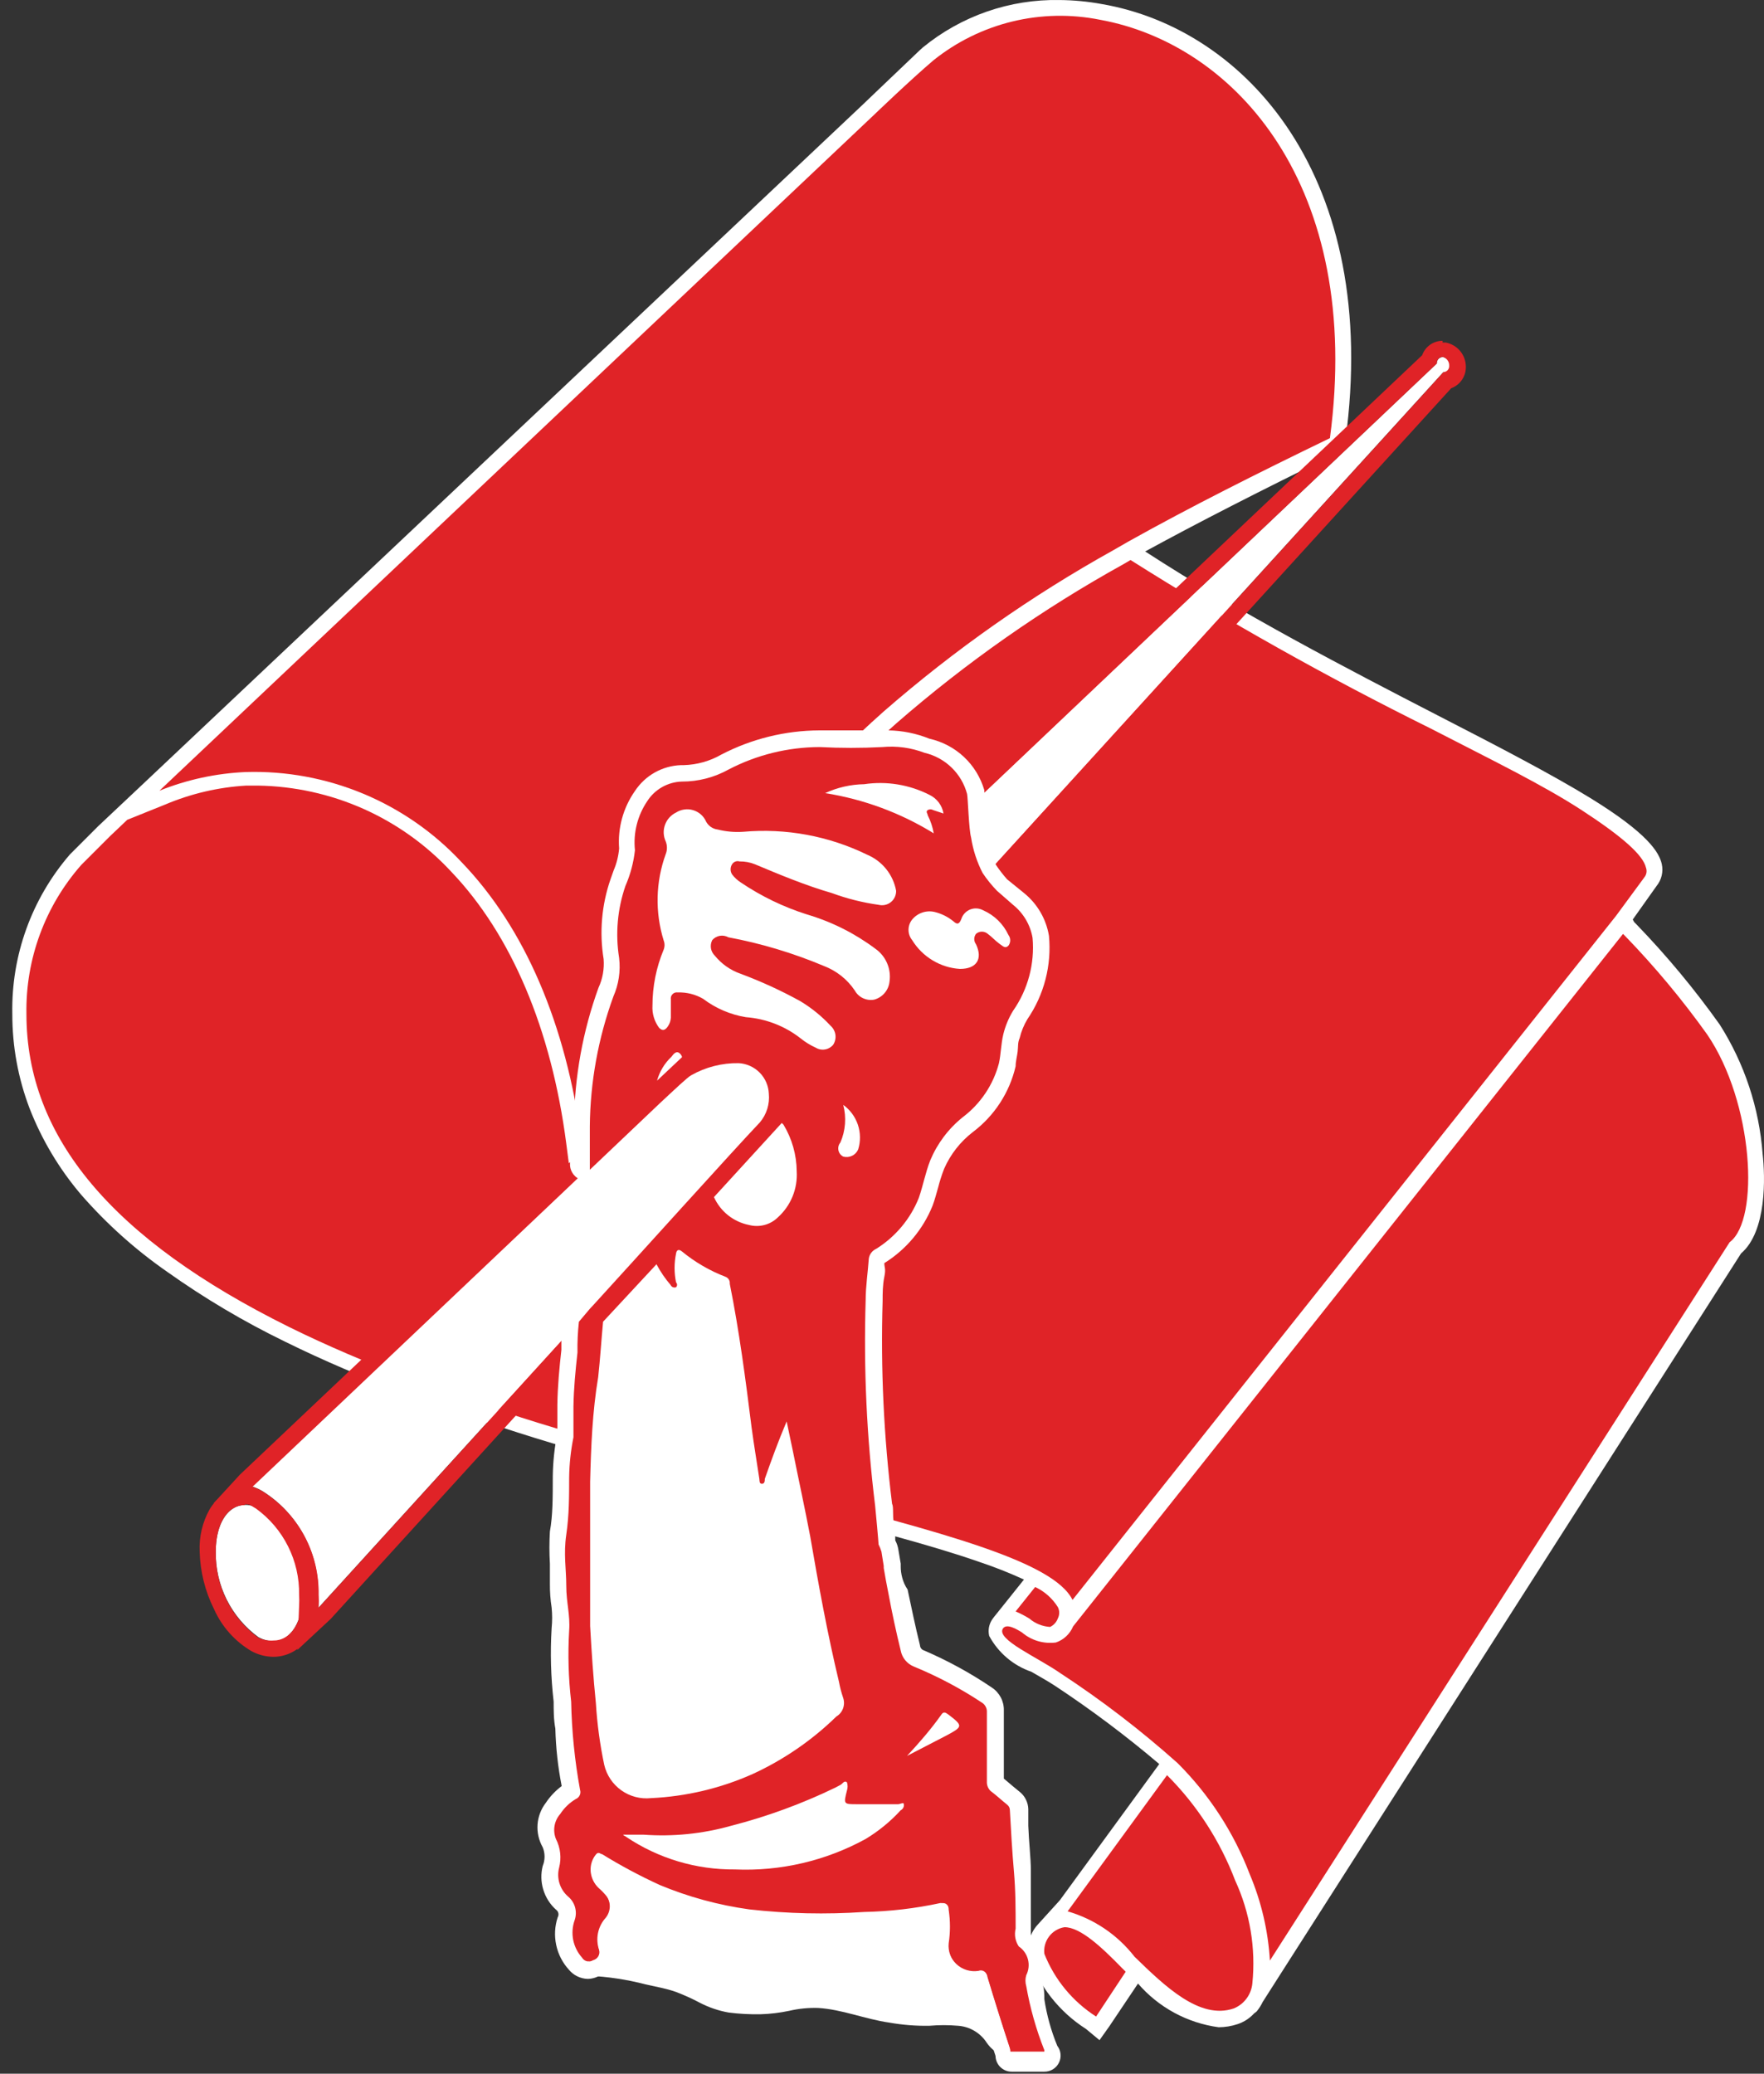 <svg width="57" height="67" viewBox="0 0 57 67" fill="none" xmlns="http://www.w3.org/2000/svg">
<rect x="0" y="0" width="57" height="67" fill="#333333" stroke="none"/>
<path d="M56.955 37.276C56.843 35.794 56.368 34.362 55.572 33.107C54.757 31.961 53.857 30.878 52.88 29.867L52.806 29.793L52.759 29.709L53.53 28.623C53.609 28.526 53.665 28.412 53.694 28.29C53.723 28.167 53.724 28.04 53.697 27.918C53.613 27.537 53.242 26.924 51.385 25.782C50.113 25.003 48.414 24.121 46.446 23.109C43.531 21.605 40.105 19.831 37.004 17.817C38.703 16.889 40.718 15.858 43.224 14.633L43.475 14.512V14.233C44.626 5.72 40.244 0.93 35.602 0.131C35.152 0.048 34.696 0.005 34.238 0.001C32.63 -0.03 31.063 0.514 29.819 1.533L29.707 1.635L28.5 2.786L27.888 3.371L4.79 25.17L3.183 26.683L2.255 27.611C1.021 29.041 0.36 30.876 0.398 32.764C0.396 33.804 0.585 34.837 0.955 35.809C1.35 36.824 1.912 37.765 2.617 38.594C3.439 39.538 4.374 40.377 5.402 41.091C6.607 41.947 7.88 42.702 9.209 43.347C14.175 45.798 20.405 47.414 25.418 48.713C27.897 49.354 30.06 49.911 31.629 50.459C32.125 50.624 32.612 50.816 33.087 51.034L32.53 51.731L32.121 52.241L32.065 52.316C32.012 52.393 31.975 52.481 31.957 52.574C31.94 52.667 31.942 52.762 31.963 52.854C32.256 53.399 32.743 53.813 33.328 54.014C33.597 54.172 33.885 54.33 34.108 54.479C35.274 55.25 36.393 56.09 37.459 56.995L34.247 61.395L33.514 62.203C33.398 62.337 33.313 62.494 33.265 62.664C33.217 62.834 33.207 63.013 33.235 63.187C33.568 64.164 34.222 64.999 35.092 65.554L35.528 65.916L35.844 65.471L36.772 64.087C37.44 64.861 38.368 65.363 39.381 65.499C39.589 65.497 39.796 65.463 39.994 65.397C40.196 65.329 40.379 65.21 40.523 65.053L40.606 64.988C40.684 64.894 40.749 64.791 40.801 64.682L41.47 63.633L56.259 40.497C57.095 39.782 57.039 38.019 56.955 37.276Z" fill="white"/>
<path d="M34.183 51.925C34.211 51.981 34.226 52.043 34.226 52.106C34.226 52.169 34.211 52.231 34.183 52.287C34.139 52.409 34.049 52.509 33.932 52.565C33.686 52.55 33.451 52.456 33.264 52.296C33.121 52.207 32.972 52.13 32.818 52.064L33.449 51.275C33.752 51.416 34.006 51.642 34.183 51.925Z" fill="#E02327"/>
<path d="M53.187 28.037C53.094 27.619 52.397 27.016 51.116 26.18C49.835 25.345 48.164 24.537 46.205 23.525C42.889 21.883 39.66 20.07 36.531 18.094L36.309 18.224C33.683 19.678 31.219 21.405 28.956 23.377C26.907 25.185 25.086 27.236 23.534 29.485C21.888 31.9 20.468 34.461 19.291 37.135L18.539 38.806L18.298 36.949C17.815 33.236 16.515 30.191 14.584 28.167C13.785 27.305 12.819 26.613 11.746 26.134C10.672 25.656 9.512 25.4 8.336 25.382H7.956C7.054 25.435 6.169 25.642 5.338 25.994L4.112 26.487L3.555 27.016L2.627 27.944C1.456 29.273 0.823 30.991 0.854 32.762C0.854 36.745 3.639 40.05 9.339 42.873C14.259 45.305 20.48 46.911 25.446 48.211C30.413 49.51 34.043 50.439 34.656 51.692L52.221 29.587L53.149 28.325C53.178 28.283 53.197 28.235 53.203 28.185C53.209 28.135 53.204 28.084 53.187 28.037Z" fill="#E02327"/>
<path d="M55.164 33.423C54.363 32.301 53.478 31.24 52.519 30.248L52.444 30.174L34.675 52.548C34.624 52.669 34.548 52.778 34.452 52.868C34.356 52.958 34.242 53.026 34.118 53.068C33.923 53.093 33.724 53.077 33.536 53.022C33.347 52.965 33.172 52.871 33.023 52.743C32.846 52.632 32.53 52.446 32.41 52.613C32.168 52.966 33.524 53.542 34.267 54.062C35.6 54.934 36.866 55.906 38.054 56.967C39.076 57.987 39.87 59.211 40.385 60.56C40.758 61.445 40.978 62.387 41.034 63.345L55.889 40.136C56.873 39.402 56.659 35.614 55.164 33.423Z" fill="#E02327"/>
<path d="M35.418 65.153C34.663 64.67 34.078 63.962 33.747 63.129C33.722 62.929 33.777 62.728 33.898 62.567C34.019 62.406 34.198 62.298 34.397 62.266C34.907 62.266 35.585 62.897 36.253 63.584L36.374 63.705L35.418 65.153Z" fill="#E02327"/>
<path d="M39.864 64.892C38.768 65.264 37.645 64.177 36.661 63.221C36.114 62.516 35.356 62.002 34.498 61.754L37.71 57.354C38.675 58.319 39.425 59.477 39.91 60.752C40.391 61.793 40.583 62.944 40.467 64.085C40.45 64.261 40.385 64.43 40.278 64.573C40.172 64.715 40.029 64.826 39.864 64.892Z" fill="#E02327"/>
<path d="M28.241 3.712C28.241 3.712 29.42 2.579 30.163 1.948C30.91 1.349 31.779 0.921 32.709 0.695C33.64 0.469 34.608 0.45 35.547 0.639C39.892 1.428 44.06 5.995 42.974 14.156C40.597 15.307 38.453 16.384 36.475 17.489L35.974 17.777C33.323 19.252 30.834 21 28.547 22.994C26.48 24.829 24.644 26.909 23.079 29.186C21.418 31.628 19.986 34.216 18.799 36.92C18.298 33.076 16.942 29.957 14.909 27.85C14.021 26.897 12.939 26.145 11.737 25.644C10.534 25.143 9.239 24.904 7.937 24.944C6.981 24.986 6.039 25.19 5.152 25.547L28.241 3.712Z" fill="#E02327"/>
<path d="M6.972 50.131C6.972 48.989 7.594 48.358 8.355 48.73C8.802 49.042 9.164 49.46 9.412 49.945C9.66 50.431 9.785 50.97 9.776 51.515C9.776 52.684 9.135 53.306 8.355 52.898C7.92 52.581 7.567 52.165 7.326 51.683C7.086 51.202 6.964 50.67 6.972 50.131Z" fill="white"/>
<path d="M7.928 48.601C8.08 48.604 8.23 48.642 8.365 48.712C8.811 49.025 9.174 49.443 9.422 49.928C9.669 50.414 9.794 50.953 9.785 51.498C9.785 52.426 9.386 53.002 8.857 53.002C8.685 53.017 8.513 52.989 8.355 52.918C7.918 52.6 7.563 52.18 7.322 51.695C7.081 51.21 6.961 50.674 6.972 50.133C6.972 49.205 7.371 48.629 7.901 48.629L7.928 48.601ZM7.901 48.109C7.673 48.111 7.45 48.172 7.253 48.286C7.057 48.4 6.893 48.563 6.777 48.759C6.541 49.177 6.429 49.653 6.452 50.133C6.469 50.778 6.627 51.412 6.916 51.99C7.168 52.556 7.59 53.03 8.123 53.345C8.34 53.464 8.582 53.527 8.829 53.531C9.051 53.531 9.27 53.475 9.465 53.368C9.659 53.26 9.824 53.106 9.943 52.918C10.19 52.5 10.313 52.02 10.296 51.535C10.308 50.892 10.158 50.256 9.859 49.687C9.561 49.117 9.123 48.632 8.588 48.276C8.383 48.174 8.157 48.12 7.928 48.118L7.901 48.109Z" fill="#E02327"/>
<path d="M46.641 11.539C46.613 11.536 46.585 11.539 46.559 11.548C46.532 11.558 46.508 11.572 46.487 11.592C46.467 11.611 46.451 11.635 46.441 11.661C46.431 11.687 46.426 11.715 46.428 11.743L8.15 48.024L8.355 48.108C8.445 48.153 8.532 48.206 8.615 48.265C9.142 48.627 9.57 49.115 9.862 49.684C10.154 50.252 10.299 50.885 10.286 51.524C10.295 51.666 10.295 51.809 10.286 51.951L46.632 12.031C46.66 12.035 46.689 12.033 46.716 12.024C46.744 12.016 46.769 12.001 46.789 11.982C46.81 11.962 46.826 11.937 46.835 11.911C46.845 11.884 46.849 11.855 46.845 11.826C46.85 11.762 46.832 11.698 46.795 11.646C46.757 11.594 46.703 11.556 46.641 11.539Z" fill="white"/>
<path d="M46.614 11.531C46.676 11.546 46.731 11.582 46.77 11.633C46.809 11.683 46.829 11.746 46.828 11.81C46.83 11.836 46.827 11.863 46.819 11.888C46.811 11.913 46.798 11.937 46.781 11.956C46.763 11.976 46.742 11.993 46.718 12.004C46.694 12.016 46.668 12.022 46.642 12.023L10.296 51.944C10.305 51.801 10.305 51.659 10.296 51.517C10.306 50.881 10.159 50.252 9.868 49.687C9.576 49.121 9.149 48.637 8.625 48.277C8.543 48.217 8.456 48.164 8.365 48.119L8.161 48.035L46.428 11.745C46.426 11.718 46.429 11.692 46.437 11.667C46.445 11.641 46.458 11.618 46.475 11.598C46.493 11.578 46.514 11.562 46.538 11.55C46.562 11.539 46.588 11.532 46.614 11.531ZM46.614 11.011C46.47 11.011 46.329 11.055 46.211 11.138C46.092 11.222 46.003 11.339 45.955 11.476L7.752 47.645L6.898 48.574H7.947L8.086 48.629L8.272 48.741C8.711 49.059 9.067 49.478 9.309 49.963C9.552 50.448 9.674 50.984 9.665 51.526C9.672 51.647 9.672 51.767 9.665 51.888L9.609 53.308L10.686 52.306L46.893 12.543C47.033 12.492 47.154 12.398 47.238 12.275C47.323 12.152 47.368 12.005 47.366 11.856C47.367 11.669 47.303 11.488 47.184 11.344C47.065 11.2 46.9 11.102 46.716 11.067H46.614V11.011Z" fill="#E02327"/>
<path d="M26.477 23.598C25.375 23.603 24.29 23.87 23.311 24.378C22.941 24.591 22.523 24.709 22.095 24.721H22.002C21.706 24.732 21.417 24.813 21.158 24.958C20.9 25.104 20.68 25.309 20.517 25.556C20.137 26.098 19.956 26.754 20.006 27.413C19.985 27.656 19.926 27.895 19.83 28.119L19.728 28.407C19.441 29.235 19.364 30.122 19.505 30.988C19.53 31.306 19.473 31.626 19.338 31.916C18.831 33.316 18.564 34.791 18.549 36.279C18.549 36.474 18.549 36.669 18.549 36.883C18.549 37.096 18.549 37.078 18.549 37.171C18.498 37.288 18.455 37.409 18.419 37.533C18.419 37.598 18.419 37.644 18.419 37.663C18.428 37.768 18.469 37.868 18.535 37.951C18.601 38.033 18.69 38.094 18.79 38.127C18.886 38.176 18.994 38.194 19.101 38.179C19.207 38.164 19.306 38.117 19.384 38.043L21.622 35.917C22.179 35.397 22.55 35.11 22.55 35.045C22.919 34.864 23.328 34.781 23.738 34.803H23.841C23.961 34.812 24.074 34.864 24.159 34.949C24.244 35.034 24.296 35.147 24.305 35.267C24.319 35.367 24.313 35.468 24.288 35.566C24.262 35.663 24.218 35.754 24.156 35.834C23.497 36.549 21.594 38.619 20.071 40.318L18.799 41.775L18.679 41.905L18.317 42.295C18.154 42.548 18.091 42.853 18.14 43.149C18.14 43.354 18.14 43.549 18.14 43.614C18.075 44.189 18.02 44.774 18.01 45.377C18.01 46.065 18.01 46.241 18.01 46.306C17.918 46.761 17.869 47.224 17.862 47.689C17.862 48.395 17.862 48.961 17.769 49.481C17.748 49.827 17.748 50.174 17.769 50.521C17.769 50.743 17.769 50.957 17.769 51.171C17.767 51.428 17.785 51.686 17.825 51.941C17.847 52.16 17.847 52.381 17.825 52.6C17.777 53.393 17.799 54.188 17.89 54.977C17.89 55.265 17.89 55.553 17.945 55.85C17.961 56.473 18.029 57.094 18.15 57.706C17.95 57.856 17.777 58.038 17.639 58.245C17.482 58.448 17.388 58.693 17.37 58.949C17.352 59.205 17.41 59.461 17.537 59.684C17.616 59.877 17.616 60.094 17.537 60.287C17.473 60.539 17.479 60.804 17.555 61.052C17.63 61.301 17.771 61.524 17.964 61.698C18.004 61.725 18.032 61.766 18.042 61.813C18.052 61.859 18.044 61.908 18.02 61.949C17.925 62.238 17.909 62.546 17.973 62.843C18.036 63.14 18.177 63.414 18.382 63.639C18.455 63.728 18.547 63.801 18.651 63.852C18.756 63.904 18.869 63.932 18.985 63.936C19.126 63.935 19.264 63.897 19.384 63.824C19.506 63.76 19.613 63.671 19.7 63.565C19.779 63.467 19.832 63.351 19.854 63.228C19.875 63.104 19.863 62.977 19.821 62.859C19.791 62.772 19.787 62.678 19.806 62.588C19.826 62.498 19.869 62.416 19.932 62.348C20.107 62.146 20.203 61.887 20.203 61.62C20.203 61.352 20.107 61.093 19.932 60.891C20.323 61.117 20.726 61.322 21.139 61.504C22.108 61.908 23.125 62.186 24.166 62.33C24.823 62.424 25.488 62.467 26.152 62.46C26.607 62.46 27.081 62.46 27.517 62.46H27.963C28.704 62.442 29.443 62.364 30.172 62.228C30.196 62.431 30.196 62.637 30.172 62.84C30.147 63.018 30.161 63.198 30.212 63.37C30.264 63.541 30.351 63.699 30.469 63.834C30.598 63.985 30.757 64.108 30.936 64.194C31.115 64.28 31.31 64.328 31.509 64.335C31.76 65.143 31.964 65.811 32.168 66.424C32.171 66.56 32.226 66.69 32.324 66.785C32.421 66.881 32.552 66.934 32.688 66.934H33.746C33.844 66.935 33.939 66.909 34.022 66.858C34.105 66.807 34.173 66.734 34.216 66.647C34.26 66.56 34.278 66.463 34.269 66.366C34.26 66.269 34.223 66.176 34.164 66.099C33.965 65.616 33.825 65.111 33.746 64.595C33.746 64.428 33.746 64.242 33.672 64.056V63.992C33.778 63.744 33.8 63.468 33.735 63.206C33.669 62.945 33.52 62.712 33.31 62.543C33.31 62.543 33.31 62.478 33.31 62.45C33.31 62.423 33.31 62.33 33.31 62.255C33.31 61.995 33.31 61.726 33.31 61.448C33.31 61.169 33.31 60.77 33.31 60.417C33.31 60.065 33.245 59.489 33.227 58.988C33.227 58.811 33.227 58.626 33.227 58.449C33.224 58.342 33.197 58.236 33.149 58.14C33.101 58.043 33.032 57.959 32.948 57.892L32.744 57.725L32.437 57.465C32.437 57.159 32.437 56.852 32.437 56.537C32.437 56.221 32.437 55.692 32.437 55.265C32.441 55.118 32.407 54.973 32.339 54.843C32.27 54.713 32.17 54.602 32.047 54.522C31.357 54.054 30.623 53.654 29.857 53.324C29.82 53.313 29.789 53.291 29.765 53.261C29.742 53.231 29.729 53.195 29.727 53.157C29.578 52.554 29.448 51.932 29.327 51.356C29.16 51.115 29.105 50.827 29.105 50.614V50.521L29.03 50.075C29.014 49.968 28.98 49.864 28.928 49.769C28.928 49.648 28.928 49.379 28.882 49.184C28.835 48.989 28.882 48.682 28.826 48.59C28.557 46.416 28.454 44.225 28.52 42.035C28.52 41.785 28.52 41.525 28.575 41.255C28.631 40.986 28.575 40.958 28.575 40.81C29.279 40.372 29.825 39.722 30.135 38.953C30.209 38.758 30.256 38.563 30.311 38.377C30.364 38.169 30.429 37.965 30.506 37.765C30.711 37.297 31.03 36.888 31.435 36.576C32.131 36.052 32.621 35.3 32.818 34.45C32.818 34.293 32.864 34.135 32.883 33.977C32.902 33.819 32.883 33.68 32.948 33.541C33 33.325 33.084 33.118 33.199 32.928C33.739 32.139 33.985 31.187 33.895 30.236C33.805 29.691 33.517 29.198 33.087 28.852L32.539 28.407C32.413 28.263 32.295 28.111 32.187 27.952C32.072 27.741 31.993 27.512 31.955 27.274C31.955 27.172 31.955 27.07 31.88 26.968C31.806 26.866 31.815 26.327 31.806 26.039C31.817 25.869 31.817 25.699 31.806 25.529C31.686 25.118 31.459 24.747 31.147 24.455C30.835 24.163 30.45 23.96 30.033 23.867C29.611 23.697 29.161 23.605 28.705 23.598H28.455H27.925H27.22H26.486H26.477Z" fill="white"/>
<path d="M33.746 66.24C33.481 65.571 33.285 64.877 33.161 64.169C33.127 64.054 33.127 63.932 33.161 63.817C33.241 63.659 33.261 63.478 33.216 63.307C33.172 63.136 33.066 62.987 32.92 62.888C32.864 62.805 32.826 62.71 32.808 62.611C32.791 62.512 32.794 62.41 32.818 62.313C32.818 61.7 32.818 61.096 32.762 60.456C32.706 59.815 32.669 59.156 32.632 58.488C32.632 58.454 32.625 58.42 32.611 58.39C32.596 58.359 32.575 58.332 32.548 58.311C32.363 58.163 32.196 58.005 32.01 57.866C31.969 57.827 31.937 57.779 31.916 57.726C31.895 57.673 31.886 57.616 31.889 57.559C31.889 56.817 31.889 56.065 31.889 55.322C31.893 55.259 31.88 55.196 31.85 55.141C31.821 55.085 31.776 55.038 31.722 55.006C31.031 54.549 30.297 54.161 29.531 53.846C29.422 53.802 29.325 53.732 29.251 53.641C29.176 53.55 29.126 53.441 29.104 53.326C28.956 52.722 28.826 52.119 28.705 51.469C28.649 51.2 28.603 50.931 28.556 50.661C28.556 50.661 28.556 50.661 28.556 50.596L28.482 50.132C28.458 50.052 28.427 49.975 28.389 49.9C28.389 49.835 28.297 48.823 28.278 48.647C28.006 46.445 27.903 44.226 27.972 42.009C27.972 41.563 28.046 41.081 28.074 40.663C28.084 40.594 28.112 40.529 28.154 40.474C28.197 40.419 28.252 40.376 28.315 40.347C28.936 39.959 29.417 39.383 29.689 38.704C29.828 38.305 29.903 37.887 30.06 37.488C30.289 36.943 30.649 36.465 31.11 36.095C31.685 35.661 32.097 35.047 32.279 34.35C32.344 34.053 32.344 33.737 32.419 33.421C32.484 33.153 32.59 32.896 32.734 32.66C33.215 31.973 33.439 31.138 33.365 30.302C33.293 29.881 33.068 29.501 32.734 29.234L32.214 28.779C32.043 28.602 31.887 28.409 31.75 28.204C31.566 27.845 31.441 27.46 31.379 27.062C31.304 26.793 31.277 25.771 31.249 25.651C31.162 25.326 30.988 25.03 30.746 24.797C30.504 24.563 30.203 24.399 29.875 24.323C29.44 24.157 28.973 24.093 28.51 24.137C27.836 24.172 27.16 24.172 26.486 24.137C25.461 24.14 24.452 24.388 23.543 24.862C23.081 25.119 22.559 25.254 22.03 25.252C21.807 25.259 21.589 25.32 21.395 25.43C21.201 25.54 21.036 25.695 20.916 25.883C20.6 26.348 20.458 26.911 20.517 27.47C20.473 27.867 20.37 28.256 20.21 28.622C19.951 29.37 19.881 30.17 20.006 30.952C20.056 31.376 19.992 31.805 19.82 32.196C19.33 33.541 19.072 34.96 19.059 36.392C19.059 36.689 19.059 36.996 19.059 37.321C19.059 37.321 19.059 37.766 19.059 37.794L21.297 35.668C21.816 35.185 22.225 34.795 22.336 34.74C22.803 34.476 23.332 34.341 23.868 34.35C24.124 34.363 24.365 34.472 24.546 34.654C24.726 34.836 24.832 35.078 24.843 35.334C24.859 35.5 24.842 35.668 24.793 35.827C24.743 35.986 24.663 36.134 24.555 36.262C23.673 37.191 20.572 40.635 19.18 42.157L19.059 42.287L18.706 42.705C18.67 43.035 18.654 43.367 18.66 43.699C18.595 44.283 18.539 44.859 18.53 45.444C18.53 45.546 18.53 46.317 18.53 46.437C18.444 46.862 18.397 47.294 18.391 47.728C18.391 48.34 18.391 48.953 18.298 49.584C18.205 50.216 18.298 50.689 18.298 51.237C18.298 51.785 18.428 52.165 18.391 52.685C18.346 53.45 18.368 54.217 18.456 54.978C18.475 55.935 18.571 56.888 18.743 57.828C18.762 57.886 18.758 57.949 18.732 58.004C18.706 58.059 18.661 58.103 18.604 58.126C18.403 58.246 18.231 58.411 18.103 58.608C18.007 58.717 17.943 58.85 17.919 58.992C17.894 59.135 17.91 59.282 17.964 59.416C18.111 59.702 18.147 60.033 18.066 60.344C18.023 60.511 18.028 60.685 18.078 60.849C18.129 61.013 18.224 61.16 18.354 61.273C18.464 61.364 18.544 61.486 18.582 61.624C18.62 61.762 18.615 61.908 18.567 62.043C18.495 62.248 18.48 62.468 18.522 62.68C18.565 62.892 18.664 63.089 18.808 63.25C18.826 63.279 18.848 63.305 18.876 63.325C18.903 63.345 18.934 63.36 18.967 63.367C19 63.375 19.034 63.376 19.067 63.37C19.101 63.365 19.133 63.352 19.161 63.334C19.197 63.325 19.231 63.309 19.261 63.287C19.291 63.265 19.315 63.237 19.334 63.205C19.352 63.172 19.363 63.137 19.367 63.1C19.371 63.063 19.367 63.026 19.356 62.99C19.3 62.823 19.288 62.643 19.32 62.469C19.353 62.296 19.429 62.133 19.542 61.997C19.646 61.887 19.704 61.74 19.704 61.588C19.704 61.437 19.646 61.29 19.542 61.18C19.474 61.099 19.4 61.025 19.319 60.957C19.179 60.822 19.095 60.638 19.085 60.444C19.074 60.249 19.138 60.057 19.263 59.908C19.347 59.815 19.403 59.908 19.458 59.908C20.056 60.277 20.676 60.608 21.315 60.901C22.243 61.288 23.216 61.553 24.212 61.691C25.444 61.83 26.687 61.858 27.925 61.774C28.753 61.757 29.576 61.661 30.385 61.486C30.552 61.486 30.608 61.486 30.636 61.672C30.69 62.029 30.69 62.392 30.636 62.749C30.623 62.879 30.64 63.01 30.686 63.133C30.732 63.255 30.805 63.365 30.9 63.455C30.995 63.545 31.109 63.611 31.234 63.65C31.359 63.688 31.491 63.698 31.62 63.677C31.649 63.665 31.68 63.66 31.711 63.663C31.741 63.666 31.771 63.675 31.798 63.692C31.824 63.708 31.846 63.73 31.862 63.757C31.878 63.783 31.887 63.813 31.889 63.844C32.121 64.615 32.363 65.385 32.614 66.147C32.624 66.193 32.624 66.24 32.614 66.286H33.746V66.24Z" fill="#E02327"/>
<path d="M32.632 66.184C32.382 65.423 32.14 64.652 31.908 63.882C31.906 63.851 31.897 63.821 31.881 63.794C31.865 63.768 31.843 63.745 31.817 63.729C31.79 63.713 31.76 63.703 31.729 63.7C31.699 63.698 31.668 63.703 31.639 63.715C31.51 63.735 31.378 63.726 31.253 63.687C31.128 63.649 31.014 63.582 30.919 63.492C30.824 63.403 30.75 63.292 30.705 63.17C30.659 63.047 30.642 62.916 30.655 62.786C30.709 62.429 30.709 62.066 30.655 61.709C30.655 61.533 30.571 61.486 30.404 61.523C29.595 61.697 28.771 61.794 27.944 61.811C26.706 61.895 25.463 61.867 24.23 61.728C23.235 61.589 22.262 61.324 21.334 60.939C20.695 60.646 20.075 60.314 19.477 59.945C19.421 59.945 19.366 59.825 19.282 59.945C19.157 60.095 19.093 60.286 19.104 60.481C19.114 60.675 19.198 60.859 19.338 60.994C19.418 61.062 19.493 61.137 19.561 61.217C19.665 61.328 19.723 61.474 19.723 61.626C19.723 61.778 19.665 61.924 19.561 62.034C19.447 62.17 19.37 62.333 19.338 62.507C19.305 62.681 19.318 62.86 19.375 63.028C19.386 63.063 19.39 63.1 19.386 63.137C19.382 63.174 19.371 63.209 19.352 63.242C19.334 63.274 19.309 63.302 19.28 63.324C19.25 63.347 19.216 63.362 19.18 63.371C19.123 63.393 19.06 63.393 19.004 63.371C19.004 63.52 19.004 63.677 19.004 63.835C19.631 63.862 20.253 63.955 20.86 64.114C21.185 64.188 21.52 64.244 21.835 64.355C22.102 64.456 22.363 64.574 22.615 64.708C22.907 64.859 23.22 64.966 23.543 65.023C23.885 65.067 24.23 65.085 24.574 65.079C24.886 65.07 25.197 65.032 25.502 64.968C25.806 64.897 26.119 64.866 26.431 64.875C27.211 64.921 27.953 65.237 28.733 65.348C29.162 65.424 29.597 65.459 30.033 65.451C30.342 65.424 30.652 65.424 30.961 65.451C31.149 65.465 31.33 65.522 31.491 65.619C31.653 65.716 31.789 65.849 31.89 66.008C31.948 66.09 32.017 66.165 32.094 66.23C32.15 66.263 32.203 66.3 32.252 66.342H32.642C32.652 66.289 32.649 66.235 32.632 66.184Z" fill="white"/>
<path d="M29.476 29.708C29.399 29.803 29.357 29.921 29.357 30.043C29.357 30.164 29.399 30.282 29.476 30.377C29.64 30.643 29.866 30.867 30.134 31.028C30.402 31.19 30.705 31.285 31.017 31.305C31.565 31.305 31.76 30.98 31.537 30.507C31.501 30.459 31.481 30.4 31.481 30.34C31.481 30.279 31.501 30.221 31.537 30.173C31.59 30.126 31.657 30.101 31.727 30.101C31.797 30.101 31.865 30.126 31.918 30.173C32.048 30.265 32.159 30.395 32.289 30.488C32.419 30.581 32.484 30.655 32.586 30.553C32.623 30.504 32.643 30.443 32.643 30.381C32.643 30.32 32.623 30.259 32.586 30.21C32.42 29.853 32.13 29.569 31.769 29.411C31.706 29.376 31.635 29.356 31.563 29.351C31.491 29.346 31.418 29.358 31.351 29.384C31.283 29.411 31.223 29.452 31.173 29.505C31.123 29.558 31.086 29.621 31.064 29.69C31.008 29.829 30.952 29.903 30.804 29.764C30.63 29.623 30.427 29.521 30.209 29.467C30.077 29.434 29.938 29.439 29.808 29.482C29.678 29.524 29.563 29.603 29.476 29.708Z" fill="white"/>
<path d="M29.977 26.34C29.977 26.284 29.903 26.229 29.977 26.173C30.004 26.157 30.034 26.149 30.065 26.149C30.096 26.149 30.127 26.157 30.153 26.173L30.488 26.284C30.466 26.154 30.413 26.032 30.334 25.927C30.255 25.822 30.151 25.737 30.033 25.681C29.383 25.35 28.646 25.23 27.925 25.337C27.489 25.344 27.059 25.442 26.663 25.625C27.907 25.822 29.1 26.263 30.172 26.925C30.137 26.721 30.071 26.524 29.977 26.34Z" fill="white"/>
<path d="M21.974 34.043C21.863 33.932 21.77 34.043 21.695 34.145C21.473 34.355 21.312 34.621 21.231 34.916L22.039 34.155C22.029 34.112 22.006 34.073 21.974 34.043Z" fill="white"/>
<path d="M21.575 33.17C21.636 33.086 21.671 32.986 21.677 32.882C21.677 32.687 21.677 32.483 21.677 32.288C21.672 32.258 21.675 32.227 21.684 32.197C21.694 32.168 21.71 32.142 21.732 32.12C21.754 32.098 21.78 32.082 21.809 32.072C21.839 32.063 21.87 32.06 21.9 32.065C22.186 32.055 22.469 32.126 22.717 32.269C23.123 32.577 23.598 32.781 24.1 32.864C24.746 32.912 25.364 33.151 25.873 33.551C26.021 33.67 26.183 33.77 26.356 33.848C26.446 33.903 26.553 33.925 26.657 33.907C26.761 33.89 26.855 33.836 26.923 33.755C26.984 33.66 27.01 33.545 26.995 33.433C26.979 33.321 26.924 33.217 26.839 33.142C26.551 32.831 26.219 32.562 25.855 32.344C25.237 32.003 24.594 31.709 23.933 31.462C23.606 31.349 23.316 31.146 23.098 30.877C23.032 30.813 22.988 30.73 22.973 30.64C22.958 30.55 22.973 30.457 23.014 30.375C23.077 30.302 23.163 30.253 23.258 30.236C23.352 30.22 23.45 30.236 23.534 30.283C24.595 30.481 25.631 30.793 26.625 31.211C27.03 31.366 27.377 31.641 27.619 32C27.679 32.11 27.773 32.198 27.886 32.251C28 32.304 28.127 32.321 28.25 32.297C28.38 32.261 28.497 32.187 28.584 32.085C28.672 31.982 28.727 31.856 28.742 31.722C28.773 31.519 28.747 31.312 28.666 31.123C28.586 30.935 28.455 30.772 28.287 30.654C27.625 30.158 26.88 29.784 26.087 29.549C25.323 29.308 24.597 28.958 23.933 28.509C23.826 28.439 23.732 28.352 23.655 28.25C23.624 28.201 23.608 28.145 23.608 28.087C23.608 28.03 23.624 27.973 23.655 27.925C23.679 27.885 23.716 27.854 23.76 27.837C23.803 27.821 23.851 27.819 23.896 27.832C24.068 27.829 24.238 27.861 24.397 27.925C25.214 28.268 26.041 28.612 26.876 28.853C27.366 29.034 27.873 29.161 28.39 29.234C28.458 29.251 28.529 29.252 28.598 29.237C28.667 29.222 28.731 29.191 28.786 29.147C28.841 29.103 28.885 29.047 28.914 28.983C28.944 28.919 28.958 28.849 28.956 28.779C28.909 28.524 28.8 28.284 28.638 28.082C28.476 27.879 28.266 27.72 28.027 27.618C26.78 27.008 25.39 26.751 24.008 26.875C23.733 26.893 23.457 26.868 23.191 26.801C23.113 26.792 23.039 26.764 22.975 26.721C22.91 26.677 22.857 26.619 22.819 26.551C22.781 26.462 22.723 26.382 22.651 26.317C22.579 26.253 22.493 26.205 22.401 26.177C22.308 26.148 22.21 26.14 22.114 26.154C22.018 26.167 21.926 26.201 21.844 26.253C21.678 26.334 21.55 26.476 21.488 26.65C21.425 26.823 21.433 27.014 21.51 27.182C21.564 27.316 21.564 27.466 21.51 27.6C21.185 28.496 21.163 29.474 21.445 30.385C21.482 30.48 21.482 30.586 21.445 30.682C21.206 31.255 21.083 31.871 21.083 32.492C21.068 32.748 21.144 33.001 21.297 33.207C21.399 33.309 21.482 33.3 21.575 33.17Z" fill="white"/>
<path d="M27.248 37.369C27.343 37.395 27.444 37.386 27.532 37.343C27.621 37.301 27.691 37.228 27.73 37.137C27.811 36.877 27.807 36.598 27.721 36.34C27.634 36.082 27.469 35.857 27.248 35.698C27.354 36.102 27.322 36.531 27.155 36.914C27.126 36.949 27.106 36.989 27.095 37.032C27.084 37.075 27.083 37.12 27.092 37.164C27.101 37.208 27.119 37.249 27.146 37.285C27.173 37.32 27.208 37.349 27.248 37.369Z" fill="white"/>
<path d="M24.203 39.578C24.365 39.621 24.536 39.621 24.699 39.579C24.861 39.537 25.011 39.453 25.131 39.336C25.339 39.149 25.503 38.918 25.609 38.659C25.715 38.4 25.761 38.121 25.744 37.841C25.739 37.311 25.592 36.791 25.317 36.337L25.261 36.282L23.07 38.677C23.174 38.907 23.33 39.108 23.527 39.265C23.724 39.421 23.956 39.529 24.203 39.578Z" fill="white"/>
<path d="M19.069 47.875C19.069 48.868 19.069 49.861 19.069 50.855C19.069 51.412 19.069 51.978 19.069 52.535C19.115 53.371 19.171 54.197 19.255 55.032C19.296 55.7 19.386 56.364 19.524 57.019C19.601 57.352 19.798 57.646 20.076 57.844C20.355 58.043 20.697 58.132 21.037 58.096C22.172 58.043 23.286 57.779 24.323 57.316C25.323 56.856 26.237 56.228 27.025 55.459C27.124 55.4 27.2 55.309 27.24 55.201C27.28 55.093 27.283 54.975 27.248 54.865C27.189 54.693 27.142 54.516 27.109 54.336C26.737 52.786 26.45 51.208 26.18 49.639C26.004 48.71 25.8 47.782 25.614 46.853L25.419 45.925C25.14 46.584 24.918 47.197 24.713 47.782C24.713 47.837 24.713 47.94 24.621 47.94C24.528 47.94 24.546 47.837 24.537 47.782C24.453 47.225 24.361 46.677 24.286 46.12C24.091 44.56 23.887 43.001 23.581 41.478C23.586 41.432 23.577 41.385 23.553 41.345C23.53 41.305 23.494 41.273 23.451 41.255C22.936 41.059 22.456 40.779 22.03 40.429C21.9 40.327 21.854 40.429 21.845 40.503C21.782 40.809 21.782 41.125 21.845 41.432C21.855 41.442 21.863 41.454 21.869 41.468C21.875 41.481 21.878 41.496 21.878 41.511C21.878 41.525 21.875 41.54 21.869 41.553C21.863 41.567 21.855 41.579 21.845 41.59C21.811 41.602 21.774 41.601 21.742 41.587C21.709 41.574 21.683 41.548 21.668 41.515C21.492 41.31 21.339 41.086 21.213 40.847L19.487 42.704C19.431 43.298 19.394 43.901 19.329 44.495C19.143 45.6 19.097 46.742 19.069 47.875Z" fill="white"/>
<path d="M20.238 59.351C21.275 60.046 22.498 60.412 23.747 60.4C25.219 60.464 26.68 60.123 27.971 59.416C28.391 59.162 28.773 58.85 29.104 58.488C29.14 58.47 29.169 58.442 29.187 58.407C29.205 58.372 29.212 58.332 29.206 58.293C29.206 58.218 29.085 58.293 29.02 58.293H27.693C27.256 58.293 27.256 58.293 27.368 57.847C27.395 57.763 27.395 57.672 27.368 57.587C27.275 57.504 27.219 57.652 27.136 57.68L26.997 57.754C25.917 58.277 24.788 58.691 23.627 58.989C22.707 59.249 21.748 59.346 20.795 59.277C20.581 59.277 20.359 59.277 20.136 59.277C20.154 59.314 20.21 59.323 20.238 59.351Z" fill="white"/>
<path d="M30.413 55.405C30.079 55.878 29.68 56.333 29.308 56.732L30.599 56.064C31.118 55.785 31.118 55.758 30.645 55.395C30.543 55.321 30.487 55.293 30.413 55.405Z" fill="white"/>
</svg>
